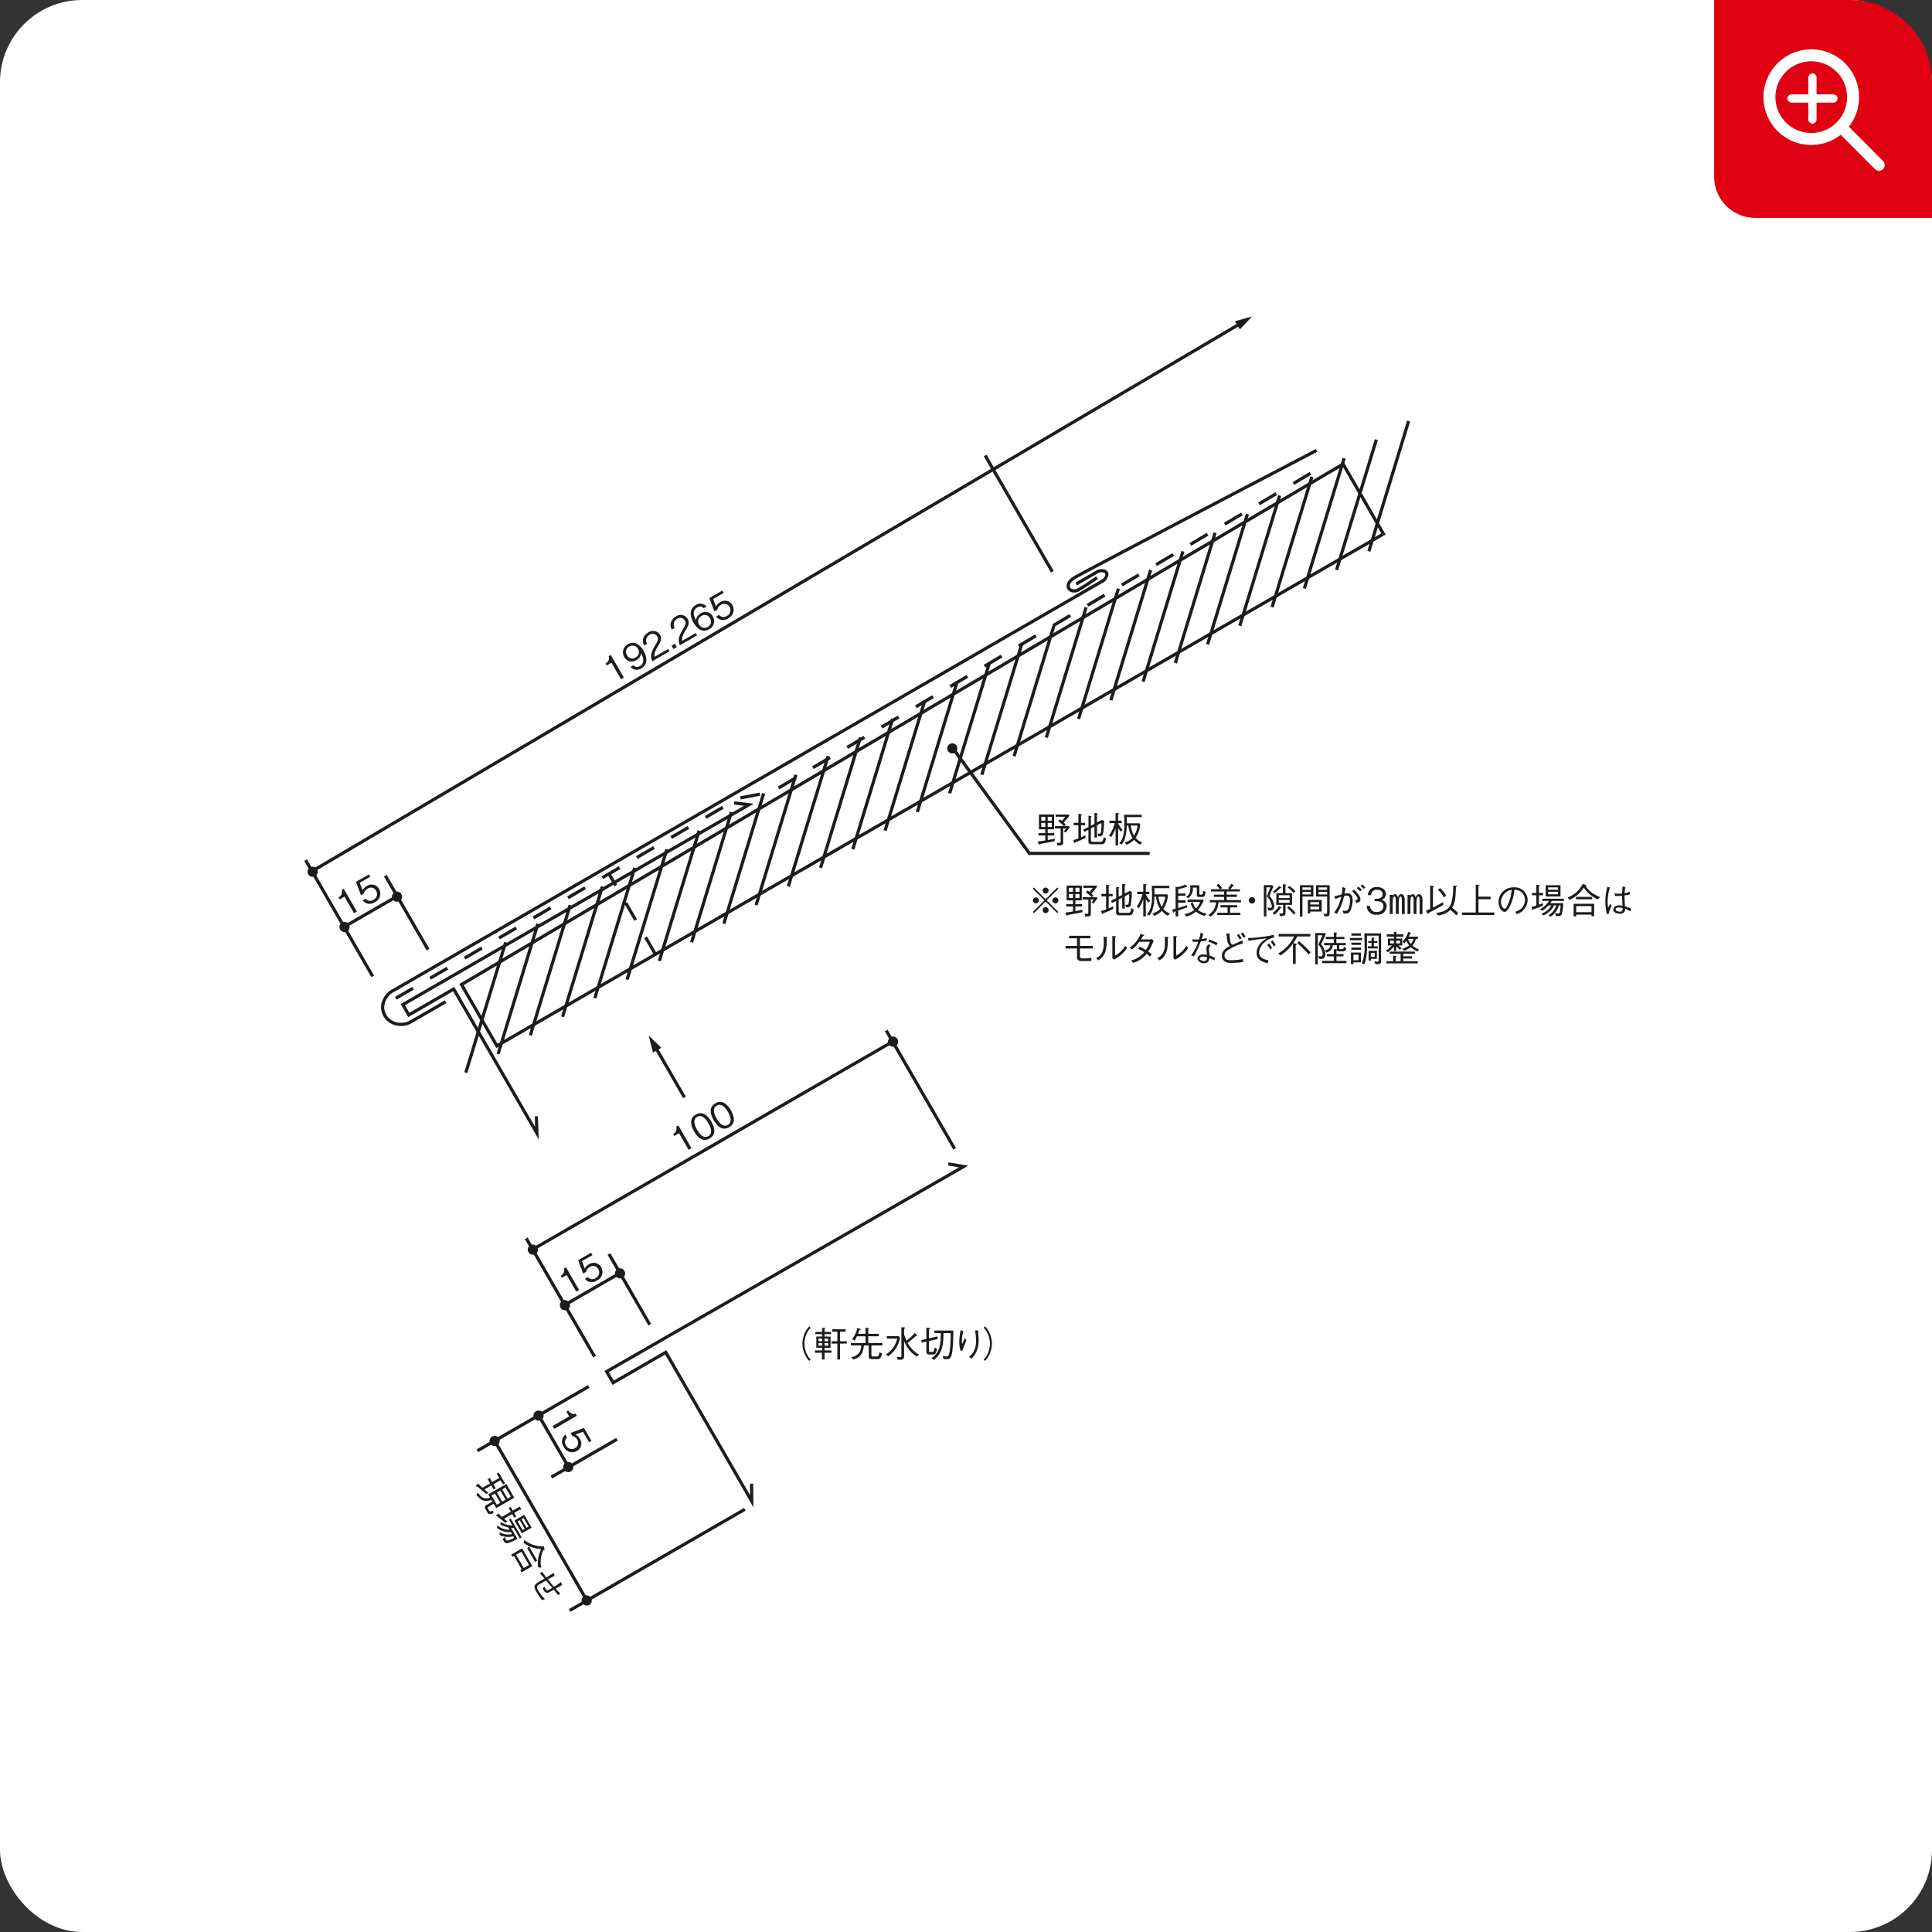 <svg xmlns="http://www.w3.org/2000/svg" width="470" height="470" viewBox="0 0 470 470">
  <rect x="0" y="0" width="470" height="470" fill="#333333" stroke="none"/>
  <g id="グループ_2459" data-name="グループ 2459" transform="translate(-200 -2201)">
    <g id="グループ_2445" data-name="グループ 2445">
      <rect id="長方形_10579" data-name="長方形 10579" width="470" height="470" rx="20" transform="translate(200 2201)" fill="#fff"/>
      <g id="グループ_2399" data-name="グループ 2399" transform="translate(670.404 2200.557) rotate(90)">
        <path id="パス_83966" data-name="パス 83966" d="M115.327,136.847l-31.688-9.681.225-.741,31.688,9.681Z" transform="translate(145.946 220.604)" fill="#1c1c1c"/>
        <path id="パス_83967" data-name="パス 83967" d="M113.679,133.991l-31.69-9.684.225-.741,31.69,9.684Z" transform="translate(143.066 215.616)" fill="#1c1c1c"/>
        <path id="パス_83968" data-name="パス 83968" d="M112.024,131.133,80.34,121.449l.225-.741,31.685,9.684Z" transform="translate(140.188 210.628)" fill="#1c1c1c"/>
        <path id="パス_83969" data-name="パス 83969" d="M110.376,128.273l-31.688-9.681.225-.741,31.688,9.681Z" transform="translate(137.306 205.642)" fill="#1c1c1c"/>
        <path id="パス_83970" data-name="パス 83970" d="M108.726,125.412l-31.688-9.679.225-.741,31.688,9.679Z" transform="translate(134.428 200.654)" fill="#1c1c1c"/>
        <path id="パス_83971" data-name="パス 83971" d="M107.076,122.554l-31.688-9.679.225-.741,31.688,9.679Z" transform="translate(131.548 195.668)" fill="#1c1c1c"/>
        <path id="パス_83972" data-name="パス 83972" d="M105.43,119.7l-31.693-9.681.225-.741,31.693,9.681Z" transform="translate(128.667 190.679)" fill="#1c1c1c"/>
        <path id="パス_83973" data-name="パス 83973" d="M103.773,116.836,72.089,107.16l.225-.741L104,116.095Z" transform="translate(125.79 185.695)" fill="#1c1c1c"/>
        <path id="パス_83974" data-name="パス 83974" d="M102.127,113.979,70.437,104.3l.225-.741,31.69,9.679Z" transform="translate(122.909 180.705)" fill="#1c1c1c"/>
        <path id="パス_83975" data-name="パス 83975" d="M100.476,111.117l-31.688-9.673.225-.741,31.688,9.673Z" transform="translate(120.032 175.721)" fill="#1c1c1c"/>
        <path id="パス_83976" data-name="パス 83976" d="M98.823,108.261,67.138,98.585l.225-.741,31.685,9.676Z" transform="translate(117.153 170.731)" fill="#1c1c1c"/>
        <path id="パス_83977" data-name="パス 83977" d="M97.177,105.4l-31.69-9.676.225-.741,31.69,9.676Z" transform="translate(114.271 165.745)" fill="#1c1c1c"/>
        <path id="パス_83978" data-name="パス 83978" d="M95.525,102.547,63.838,92.868l.225-.741,31.688,9.679Z" transform="translate(111.393 160.756)" fill="#1c1c1c"/>
        <path id="パス_83979" data-name="パス 83979" d="M93.875,99.688,62.187,90.01l.225-.741L94.1,98.947Z" transform="translate(108.513 155.768)" fill="#1c1c1c"/>
        <path id="パス_83980" data-name="パス 83980" d="M92.227,96.828l-31.69-9.676.225-.741,31.69,9.676Z" transform="translate(105.633 150.782)" fill="#1c1c1c"/>
        <path id="パス_83981" data-name="パス 83981" d="M90.574,93.971,58.886,84.293l.225-.741L90.8,93.23Z" transform="translate(102.753 145.793)" fill="#1c1c1c"/>
        <path id="パス_83982" data-name="パス 83982" d="M88.926,91.112l-31.69-9.676.225-.741,31.69,9.676Z" transform="translate(99.874 140.808)" fill="#1c1c1c"/>
        <path id="パス_83983" data-name="パス 83983" d="M87.274,88.256,55.587,78.577l.225-.741L87.5,87.514Z" transform="translate(96.995 135.819)" fill="#1c1c1c"/>
        <path id="パス_83984" data-name="パス 83984" d="M85.624,85.4,53.936,75.719l.225-.741,31.688,9.681Z" transform="translate(94.116 130.831)" fill="#1c1c1c"/>
        <path id="パス_83985" data-name="パス 83985" d="M83.973,82.542,52.286,72.86l.225-.741L84.2,81.8Z" transform="translate(91.236 125.843)" fill="#1c1c1c"/>
        <path id="パス_83986" data-name="パス 83986" d="M82.326,79.683,50.635,70l.225-.741,31.69,9.681Z" transform="translate(88.356 120.856)" fill="#1c1c1c"/>
        <path id="パス_83987" data-name="パス 83987" d="M80.67,76.825,48.985,67.143l.225-.741,31.685,9.681Z" transform="translate(85.476 115.868)" fill="#1c1c1c"/>
        <path id="パス_83988" data-name="パス 83988" d="M79.023,73.966,47.336,64.287l.225-.741,31.688,9.679Z" transform="translate(82.598 110.884)" fill="#1c1c1c"/>
        <path id="パス_83989" data-name="パス 83989" d="M77.376,71.107l-31.69-9.679.225-.741L77.6,70.366Z" transform="translate(79.718 105.896)" fill="#1c1c1c"/>
        <path id="パス_83990" data-name="パス 83990" d="M75.718,68.248,44.036,58.569l.225-.741,31.682,9.679Z" transform="translate(76.84 100.907)" fill="#1c1c1c"/>
        <path id="パス_83991" data-name="パス 83991" d="M74.072,65.39,42.384,55.712l.225-.741L74.3,64.649Z" transform="translate(73.958 95.921)" fill="#1c1c1c"/>
        <path id="パス_83992" data-name="パス 83992" d="M72.422,62.531,40.734,52.852l.225-.741L72.647,61.79Z" transform="translate(71.078 90.931)" fill="#1c1c1c"/>
        <path id="パス_83993" data-name="パス 83993" d="M70.769,59.674,39.085,50l.225-.741,31.685,9.679Z" transform="translate(68.2 85.947)" fill="#1c1c1c"/>
        <path id="パス_83994" data-name="パス 83994" d="M69.122,56.815,37.434,47.137l.225-.741,31.688,9.679Z" transform="translate(65.321 80.957)" fill="#1c1c1c"/>
        <path id="パス_83995" data-name="パス 83995" d="M168.112,273.916l-.2-.329L41.093,58.778,58.779,48.567l.192.338L183.7,264.923l-.34.192ZM42.161,59.058l126.229,213.8,14.246-8.221L58.493,49.627Z" transform="translate(71.705 84.747)" fill="#1c1c1c"/>
        <g id="グループ_2398" data-name="グループ 2398">
          <g id="グループ_2418" data-name="グループ 2418">
            <path id="パス_83996" data-name="パス 83996" d="M157.18,250.1h0a5.278,5.278,0,0,1-4.507-3.006c-2.138-3.7-38.116-66.016-66.156-114.588-17.9-31-32.569-56.406-33.14-57.394-.782-1.348-1.614-1.422-1.9-.941a2,2,0,0,0,.329,1.845l2.745,4.765-.67.387L51.14,76.4a2.676,2.676,0,0,1-.329-2.621,1.255,1.255,0,0,1,1.114-.645h0a2.677,2.677,0,0,1,2.122,1.587c.571.991,15.234,26.39,33.134,57.394,28.045,48.572,64.023,110.887,66.161,114.59a4.537,4.537,0,0,0,3.835,2.613,3.814,3.814,0,0,0,3.266-1.941,4.57,4.57,0,0,0-.217-4.653l-4.71-8.166.67-.387,4.71,8.169a5.321,5.321,0,0,1,.222,5.424,4.591,4.591,0,0,1-3.942,2.33" transform="translate(88.283 127.616)" fill="#1c1c1c"/>
            <path id="パス_83997" data-name="パス 83997" d="M73.266,115.622h-.044c-.538-.016-1.584-.307-2.517-2.108-1.921-3.338-30.466-57.981-30.754-58.533l.686-.36c.291.554,28.827,55.182,30.749,58.522.552,1.054,1.241,1.685,1.858,1.7h.025a.78.78,0,0,0,.689-.4,1.661,1.661,0,0,0-.173-1.663c-1.331-2.251-2.83-4.31-2.847-4.332l.629-.456c.016.019,1.534,2.108,2.89,4.389a2.424,2.424,0,0,1,.167,2.457,1.558,1.558,0,0,1-1.359.785" transform="translate(69.712 95.31)" fill="#1c1c1c"/>
            <path id="パス_83998" data-name="パス 83998" d="M120.486,190.5l-.192-.338-48.042-83.2-.3,2.451-.771-.091.576-4.762,49.014,84.882,1.842-1.065-6.3-10.922.338-.192,33.73-19.475-2.572.088-.027-.777,5.677-.189-1.345.774-34.74,20.057,6.305,10.919Z" transform="translate(124.207 182.438)" fill="#1c1c1c"/>
            <path id="パス_83999" data-name="パス 83999" d="M169.7,278.083l-2.446-4.189.67-.39,2.446,4.186Zm-4.891-8.378-2.446-4.186.67-.393,2.446,4.186Zm-4.891-8.378-2.446-4.186.67-.393,2.446,4.189Zm-4.894-8.372-2.443-4.192.67-.39,2.443,4.189Zm-4.891-8.378-2.446-4.192.672-.39,2.443,4.189Zm-4.891-8.378-2.446-4.186.67-.393,2.446,4.186Zm-4.892-8.378-2.446-4.186.67-.393,2.446,4.189Zm-4.894-8.375-2.443-4.189.67-.39,2.446,4.189Zm-4.891-8.375-2.443-4.192.67-.39,2.443,4.189Zm-4.889-8.378-2.448-4.186.67-.393,2.448,4.186Zm-4.784-8.556-.9-4.768.76-.143.9,4.765Zm-2.363-9.179-2.468-4.175.67-.4,2.47,4.172Zm-4.935-8.347-2.47-4.175.67-.4,2.47,4.175Zm-4.938-8.35-2.47-4.175.67-.4,2.47,4.172Zm-4.938-8.35-2.47-4.175.673-.4,2.468,4.172Zm-4.938-8.347-2.47-4.178.67-.4,2.47,4.175Zm-4.941-8.35-2.468-4.175.67-.4,2.468,4.172Zm-4.938-8.35-2.468-4.175.67-.4,2.47,4.172Zm-4.935-8.35-2.47-4.175.67-.4,2.47,4.172Zm-4.938-8.347-2.47-4.175.673-.4,2.468,4.175Zm-4.938-8.35-2.468-4.175.67-.4,2.468,4.172Zm-4.938-8.35L66.681,97.3l.67-.4,2.468,4.172Zm-4.941-8.347L61.74,88.946l.67-.4,2.468,4.175Zm-4.938-8.35L56.8,80.6l.67-.4,2.47,4.172Zm-4.935-8.35-2.47-4.175.67-.4L55,76.023ZM49.4,68.073,46.925,63.9l.673-.4,2.468,4.175Zm-4.938-8.35L41.99,55.548l.67-.4,2.468,4.172Z" transform="translate(73.27 96.239)" fill="#1c1c1c"/>
            <rect id="長方形_10607" data-name="長方形 10607" width="32.658" height="0.774" transform="matrix(0.866, -0.5, 0.5, 0.866, 209.486, 395.734)" fill="#1c1c1c"/>
            <rect id="長方形_10608" data-name="長方形 10608" width="32.657" height="0.774" transform="translate(111.053 230.414) rotate(-30.023)" fill="#1c1c1c"/>
            <rect id="長方形_10609" data-name="長方形 10609" width="0.774" height="14.868" transform="translate(218.308 374.281) rotate(-29.997)" fill="#1c1c1c"/>
            <rect id="長方形_10610" data-name="長方形 10610" width="0.78" height="264.182" transform="matrix(0.861, -0.508, 0.508, 0.861, 77.816, 167.16)" fill="#1c1c1c"/>
            <path id="パス_84000" data-name="パス 84000" d="M29.363,64.574l-1.15-4.161,3.151,2.948Z" transform="translate(49.23 105.416)" fill="#1c1c1c"/>
            <path id="パス_84001" data-name="パス 84001" d="M77.988,125.05l-.384-.67,2.657-1.534.384.67Zm6.857-3.955-.384-.673,4.2-2.424.387.67Zm8.4-4.85-.387-.67,4.2-2.427.384.67Z" transform="translate(135.414 197.437)" fill="#1c1c1c"/>
            <rect id="長方形_10611" data-name="長方形 10611" width="20.766" height="0.774" transform="matrix(0.866, -0.5, 0.5, 0.866, 213.265, 376.333)" fill="#1c1c1c"/>
            <path id="パス_84002" data-name="パス 84002" d="M82.481,140.556a1.234,1.234,0,1,1-.45,1.685,1.231,1.231,0,0,1,.45-1.685" transform="translate(142.849 244.969)" fill="#1c1c1c"/>
            <path id="パス_84003" data-name="パス 84003" d="M79.794,135.9a1.234,1.234,0,1,1-.45,1.683,1.234,1.234,0,0,1,.45-1.683" transform="translate(138.16 236.848)" fill="#1c1c1c"/>
            <path id="パス_84004" data-name="パス 84004" d="M77.59,143.381a1.233,1.233,0,1,1-.453,1.685,1.233,1.233,0,0,1,.453-1.685" transform="translate(134.311 249.898)" fill="#1c1c1c"/>
            <path id="パス_84005" data-name="パス 84005" d="M66.655,86.689a1.234,1.234,0,1,1-.453,1.685,1.231,1.231,0,0,1,.453-1.685" transform="translate(115.231 150.979)" fill="#1c1c1c"/>
            <path id="パス_84006" data-name="パス 84006" d="M84.862,140.436l-4.038,2.33.673,1.167-.491.283a1.4,1.4,0,0,0-1.762-.766l-.3-.524,5.52-3.184Z" transform="translate(137.747 243.842)" fill="#1c1c1c"/>
            <path id="パス_84007" data-name="パス 84007" d="M84.41,139.043a2.108,2.108,0,0,1-.42,2.912l-.414-.719a1.415,1.415,0,0,0,.275-1.872,1.554,1.554,0,0,0-2.2-.683,1.417,1.417,0,0,0-.522,2.083,1.7,1.7,0,0,0,1.183.9l.412.711-3.25,1.219-1.82-3.154.565-.327,1.48,2.556,1.845-.692A2.132,2.132,0,0,1,80.51,141a2.054,2.054,0,0,1,.719-3.03,2.262,2.262,0,0,1,3.181,1.071" transform="translate(135.503 240.212)" fill="#1c1c1c"/>
            <rect id="長方形_10612" data-name="長方形 10612" width="33.22" height="0.773" transform="matrix(0.866, -0.5, 0.5, 0.866, 301.512, 342.04)" fill="#1c1c1c"/>
            <rect id="長方形_10613" data-name="長方形 10613" width="33.225" height="0.773" transform="translate(250.947 254.466) rotate(-30.024)" fill="#1c1c1c"/>
            <rect id="長方形_10614" data-name="長方形 10614" width="19.883" height="0.773" transform="matrix(0.866, -0.5, 0.5, 0.866, 305.301, 321.93)" fill="#1c1c1c"/>
            <rect id="長方形_10615" data-name="長方形 10615" width="0.774" height="49.227" transform="translate(367.274 289.391) rotate(-30.001)" fill="#1c1c1c"/>
            <rect id="長方形_10616" data-name="長方形 10616" width="0.774" height="31.279" transform="translate(337.394 327.367) rotate(-29.996)" fill="#1c1c1c"/>
            <path id="パス_84008" data-name="パス 84008" d="M153.927,174.068l-.195-.338L104.4,87.806l-.461,2.676-.766-.135L104,85.555l50.208,87.451,2.059-1.186-7.4-12.813.338-.195,34.949-20.175-2.8.027-.005-.78,5.745-.052-37.167,21.457,7.395,12.813Z" transform="translate(180.031 149.288)" fill="#1c1c1c"/>
            <rect id="長方形_10617" data-name="長方形 10617" width="0.774" height="18.426" transform="matrix(0.866, -0.5, 0.5, 0.866, 350.238, 320.511)" fill="#1c1c1c"/>
            <rect id="長方形_10618" data-name="長方形 10618" width="15.037" height="0.773" transform="matrix(0.866, -0.5, 0.5, 0.866, 344.149, 339.265)" fill="#1c1c1c"/>
            <rect id="長方形_10619" data-name="長方形 10619" width="44.869" height="0.773" transform="matrix(0.866, -0.5, 0.5, 0.866, 350.544, 349.858)" fill="#1c1c1c"/>
            <rect id="長方形_10620" data-name="長方形 10620" width="0.774" height="101.202" transform="translate(253.498 253.439) rotate(-30.002)" fill="#1c1c1c"/>
            <rect id="長方形_10621" data-name="長方形 10621" width="0.774" height="15.967" transform="translate(309.72 319.612) rotate(-29.994)" fill="#1c1c1c"/>
            <path id="パス_84009" data-name="パス 84009" d="M125.791,123.358a1.233,1.233,0,1,1-.453,1.685,1.232,1.232,0,0,1,.453-1.685" transform="translate(218.417 214.961)" fill="#1c1c1c"/>
            <path id="パス_84010" data-name="パス 84010" d="M130.347,120.727a1.235,1.235,0,1,1-.453,1.685,1.234,1.234,0,0,1,.453-1.685" transform="translate(226.369 210.371)" fill="#1c1c1c"/>
            <path id="パス_84011" data-name="パス 84011" d="M128.036,127.251a1.235,1.235,0,1,1-.453,1.688,1.228,1.228,0,0,1,.453-1.688" transform="translate(222.339 221.755)" fill="#1c1c1c"/>
            <path id="パス_84012" data-name="パス 84012" d="M142.173,119.092a1.232,1.232,0,1,1-.45,1.683,1.233,1.233,0,0,1,.45-1.683" transform="translate(247.005 207.515)" fill="#1c1c1c"/>
            <path id="パス_84013" data-name="パス 84013" d="M111.08,123.863a1.235,1.235,0,1,1-.453,1.688,1.237,1.237,0,0,1,.453-1.688" transform="translate(192.747 215.848)" fill="#1c1c1c"/>
            <path id="パス_84014" data-name="パス 84014" d="M92.647,91.936a1.234,1.234,0,1,1-.453,1.685,1.229,1.229,0,0,1,.453-1.685" transform="translate(160.582 160.134)" fill="#1c1c1c"/>
            <path id="パス_84015" data-name="パス 84015" d="M116,121.022a1.234,1.234,0,1,1-.45,1.685,1.231,1.231,0,0,1,.45-1.685" transform="translate(201.34 210.885)" fill="#1c1c1c"/>
            <path id="パス_84016" data-name="パス 84016" d="M113.18,116.139a1.235,1.235,0,1,1-.45,1.685,1.229,1.229,0,0,1,.45-1.685" transform="translate(196.419 202.362)" fill="#1c1c1c"/>
            <path id="パス_84017" data-name="パス 84017" d="M96.107,114.8l-4.183,1.046,3.022-3.08Z" transform="translate(160.402 196.762)" fill="#1c1c1c"/>
            <rect id="長方形_10622" data-name="長方形 10622" width="14.004" height="0.774" transform="matrix(0.866, -0.5, 0.5, 0.866, 255.089, 310.562)" fill="#1c1c1c"/>
            <path id="パス_84018" data-name="パス 84018" d="M132.533,129.151l.991,1.716.969-.56.3.516-.972.56.966,1.669c.318-.365.522-.615.788-.958l.3.464c-.716.939-1.26,1.589-1.817,2.237a1.431,1.431,0,0,0,.022.189c.011.088-.022.1-.041.118-.085.047-.14.005-.217-.06l-.505-.406c.494-.489.719-.725,1.046-1.1l-1.068-1.853-1,.582-.3-.519,1-.579L132,129.453l-1.057.615-.283-.494,2.638-1.526.28.494Zm7.815,3.179-.815.475c-.587.338-.823-.011-.922-.187l-.876-1.51-.436.253c.741,1.878-.118,2.761-1.194,3.651l-.568-.346c1.814-1.241,1.5-2.229,1.222-2.995l-.777.45-2.534-4.4,3.346-1.93,2.536,4.389-1.057.612.763,1.323c.085.145.2.2.409.08l.478-.28c.165-.091.3-.17.011-1.024l.656,0c.332,1.106.085,1.252-.242,1.438m-2.325-3.135-2.245,1.3.486.84,2.243-1.3Zm-.747-1.293-2.245,1.3.475.823,2.251-1.293Zm-.736-1.276-2.245,1.3.461.8,2.251-1.3Z" transform="translate(228.001 219.503)" fill="#1c1c1c"/>
            <path id="パス_84019" data-name="パス 84019" d="M135.5,129l1.139,1.965c.384-.464.5-.6.653-.821l.318.549c-.5.656-1.018,1.315-1.567,1.932.027.118.044.217-.033.264s-.154-.047-.233-.129l-.436-.442a4.189,4.189,0,0,0,.856-.837l-1.249-2.163-.909.524-.28-.491.909-.524-.991-1.718.568-.253c.038-.019.184-.082.231,0,.033.052.011.107-.066.253l.807,1.4L136.1,128l.283.491Zm3.382-.39c-.005.225-.033.582-.044.667l2.723-1.57a10.717,10.717,0,0,1,1.051,2.5c.033.494-.316.694-.626.873l-.4.233-.516-.541a2.894,2.894,0,0,0,.653-.247c.132-.074.324-.187.2-.6a9.678,9.678,0,0,0-.637-1.419l-.373.211a4.915,4.915,0,0,1-.294,3.316l-.708.049a4.2,4.2,0,0,0,.467-3.052l-.494.283a4.026,4.026,0,0,1-.124,1.617,5.494,5.494,0,0,1-.862,1.757l-.653-.118a4.138,4.138,0,0,0,1.087-2.937l-.565.327a11.858,11.858,0,0,1-.664,1.9l-.689-.055a5.881,5.881,0,0,0,.881-2.857l-1.416.815-.258-.445,4.57-2.638.258.447Zm-1.812-.176-1.375-2.383,3.115-1.8,1.378,2.38Zm2.026-2.5-2.086,1.205.3.53,2.086-1.2ZM138.56,125l-2.083,1.205.285.5,2.086-1.208Z" transform="translate(233.262 216.816)" fill="#1c1c1c"/>
            <path id="パス_84020" data-name="パス 84020" d="M143.957,129.015l-.2-.349-3.217,1.856.214.371-.549.318-1.534-2.654,4.318-2.49,1.521,2.63Zm-1.235-2.141-3.214,1.856.736,1.282,3.214-1.861Zm.541-2.2a8.112,8.112,0,0,1-4.425-.749,7.824,7.824,0,0,1-1.507,4.3l-.686-.242a7.042,7.042,0,0,0,1.54-4.741l.747-.124c.124-.022.2.019.22.055.044.071-.047.145-.1.2a6.544,6.544,0,0,0,1.938.6,7.4,7.4,0,0,0,2.41-.066Zm-4.642,2.649-.3-.516,3.352-1.935.3.516Z" transform="translate(238.436 214.833)" fill="#1c1c1c"/>
            <path id="パス_84021" data-name="パス 84021" d="M142.7,121.546c.217.409.384.719.887,1.587.189-.181,1.021-.953,1.191-1.109l.368.5c-.113.1-.167.145-.307.261s-.225.181-.991.807c.093.176.59,1.12.6,1.139.414.837-.2,1.172-.917,1.567l-.442-.434c.2-.085.5-.236.576-.28.475-.272.291-.593.162-.834-.071-.118-.4-.664-.461-.78-.28.244-1.534,1.293-1.781,1.507l.974,1.691c.371.623.7.648,1.3.3a9.544,9.544,0,0,0,2.251-1.738l.253.716a15.757,15.757,0,0,1-1.834,1.271c-.994.571-1.614.895-2.267.038-.146-.176-1-1.647-1.15-1.9-.607.524-.673.593-.947.821-.167.148-.181.156-.332.283l-.376-.519c.272-.206,1.178-.87,1.394-1.035a15.216,15.216,0,0,0-1.123-1.724l.711-.3c.335.686.7,1.331.878,1.647.541-.428,1.153-.922,1.8-1.482a10.287,10.287,0,0,0-1.183-1.68Z" transform="translate(243.348 212.091)" fill="#1c1c1c"/>
            <path id="パス_84022" data-name="パス 84022" d="M118.389,120.749l-4.035,2.328.673,1.164-.491.285a1.4,1.4,0,0,0-1.765-.766l-.3-.522,5.52-3.187Z" transform="translate(196.255 209.484)" fill="#1c1c1c"/>
            <path id="パス_84023" data-name="パス 84023" d="M117.939,119.355a2.1,2.1,0,0,1-.417,2.91l-.414-.716a1.421,1.421,0,0,0,.274-1.875,1.557,1.557,0,0,0-2.2-.684,1.421,1.421,0,0,0-.522,2.083,1.709,1.709,0,0,0,1.183.9l.412.714L113,123.9l-1.82-3.151.568-.327,1.477,2.556,1.847-.694a2.146,2.146,0,0,1-1.038-.974,2.05,2.05,0,0,1,.725-3.028,2.252,2.252,0,0,1,3.176,1.071" transform="translate(194.01 205.854)" fill="#1c1c1c"/>
            <path id="パス_84024" data-name="パス 84024" d="M128.944,126.166l-2.333-4.041-1.161.673-.285-.491a1.4,1.4,0,0,0,.769-1.762l.519-.3,3.19,5.523Z" transform="translate(218.404 209.812)" fill="#1c1c1c"/>
            <path id="パス_84025" data-name="パス 84025" d="M131.267,125.71a2.111,2.111,0,0,1-2.915-.42l.719-.414a1.415,1.415,0,0,0,1.872.275,1.558,1.558,0,0,0,.686-2.2,1.419,1.419,0,0,0-2.086-.519,1.7,1.7,0,0,0-.9,1.183l-.714.412-1.219-3.25,3.154-1.82.327.565L127.641,121l.689,1.847a2.133,2.133,0,0,1,.977-1.038,2.054,2.054,0,0,1,3.028.719,2.263,2.263,0,0,1-1.068,3.184" transform="translate(221.107 207.57)" fill="#1c1c1c"/>
            <path id="パス_84026" data-name="パス 84026" d="M105.831,110.788l-4.041,2.328.672,1.167-.491.283a1.394,1.394,0,0,0-1.765-.763l-.3-.524,5.52-3.187Z" transform="translate(174.332 192.102)" fill="#1c1c1c"/>
            <path id="パス_84027" data-name="パス 84027" d="M104.978,109.2c.98,1.694-.307,2.973-1.7,3.777s-3.146,1.279-4.12-.414.329-2.973,1.7-3.769,3.137-1.287,4.115.406m-5.257,3.036c.629,1.079,1.9.741,3.143.022,1.29-.747,2.158-1.669,1.545-2.728s-1.853-.766-3.137-.025-2.166,1.663-1.551,2.731" transform="translate(172.431 188.568)" fill="#1c1c1c"/>
            <path id="パス_84028" data-name="パス 84028" d="M103.979,107.471c.98,1.691-.31,2.967-1.7,3.772s-3.146,1.282-4.123-.412.329-2.975,1.7-3.769,3.14-1.287,4.117.409M98.725,110.5c.623,1.082,1.9.738,3.14.022,1.29-.744,2.155-1.672,1.548-2.726s-1.856-.771-3.14-.03-2.166,1.666-1.548,2.734" transform="translate(170.683 185.541)" fill="#1c1c1c"/>
            <path id="パス_84029" data-name="パス 84029" d="M64.13,116.775,60.092,119.1l.67,1.167-.489.283a1.4,1.4,0,0,0-1.765-.766l-.3-.522,5.52-3.187Z" transform="translate(101.566 202.549)" fill="#1c1c1c"/>
            <path id="パス_84030" data-name="パス 84030" d="M63.349,115.309a2,2,0,0,1-.34,2.635l-.409-.711a1.177,1.177,0,0,0,.167-1.578c-.843-1.46-2.545-.576-3.116-.28a2.076,2.076,0,0,1,1.677,1.131,2.036,2.036,0,0,1-.716,2.945,2.209,2.209,0,0,1-3.137-.873,2.243,2.243,0,0,1-.124-2.163,4.337,4.337,0,0,1,1.7-1.639c1.729-1,3.423-.983,4.3.533m-5.314,2.929a1.437,1.437,0,0,0,2.1.541,1.383,1.383,0,0,0,.587-2.023,1.442,1.442,0,0,0-2.05-.664,1.509,1.509,0,0,0-.637,2.147" transform="translate(99.69 199.075)" fill="#1c1c1c"/>
            <path id="パス_84031" data-name="パス 84031" d="M63.446,116.223c-1.378.642-2.4.154-3.986-.777-.944-.554-1.361-.807-2.056-.406a1.243,1.243,0,0,0-.376,1.85,1.5,1.5,0,0,0,2.185.574l.414.716a2.347,2.347,0,0,1-1.614.28,2.518,2.518,0,0,1-1.545-1.227,1.971,1.971,0,0,1,.5-2.852c.98-.563,1.721-.236,2.841.469,1.545.961,2.133.878,2.567.829l-1.91-3.316.565-.327Z" transform="translate(97.856 195.498)" fill="#1c1c1c"/>
            <rect id="長方形_10623" data-name="長方形 10623" width="0.934" height="0.936" transform="matrix(0.866, -0.499, 0.499, 0.866, 157.057, 306.23)" fill="#1c1c1c"/>
            <path id="パス_84032" data-name="パス 84032" d="M62.037,113.77c-1.383.645-2.4.151-3.988-.771-.944-.557-1.361-.807-2.059-.406a1.247,1.247,0,0,0-.373,1.85,1.5,1.5,0,0,0,2.188.571l.414.716a2.32,2.32,0,0,1-1.614.28,2.517,2.517,0,0,1-1.551-1.23,1.963,1.963,0,0,1,.505-2.847c.974-.568,1.718-.236,2.841.464,1.545.966,2.13.881,2.567.832l-1.916-3.313.571-.327Z" transform="translate(95.388 191.226)" fill="#1c1c1c"/>
            <path id="パス_84033" data-name="パス 84033" d="M59.875,109.282c1.09,1.891-.574,3.234-1.532,3.788-1.968,1.134-3.546.859-4.345-.522a2,2,0,0,1,.357-2.632l.409.714a1.15,1.15,0,0,0-.173,1.578c.84,1.46,2.536.571,3.107.275a2.094,2.094,0,0,1-1.672-1.136,2.033,2.033,0,0,1,.725-2.934,2.2,2.2,0,0,1,3.124.87m-3.4.6a1.419,1.419,0,0,0,.165,1.249,1.446,1.446,0,0,0,2.039.645,1.5,1.5,0,0,0,.634-2.141,1.43,1.43,0,0,0-2.1-.546,1.762,1.762,0,0,0-.741.793" transform="translate(93.639 188.596)" fill="#1c1c1c"/>
            <path id="パス_84034" data-name="パス 84034" d="M59.257,107.723a2.111,2.111,0,0,1-.417,2.915l-.414-.716a1.418,1.418,0,0,0,.272-1.875,1.554,1.554,0,0,0-2.2-.689,1.421,1.421,0,0,0-.519,2.086,1.684,1.684,0,0,0,1.183.9l.409.711-3.247,1.219L52.5,109.12l.568-.327,1.477,2.556,1.847-.692a2.132,2.132,0,0,1-1.035-.974,2.047,2.047,0,0,1,.719-3.028,2.264,2.264,0,0,1,3.181,1.068" transform="translate(91.608 185.563)" fill="#1c1c1c"/>
            <path id="パス_84035" data-name="パス 84035" d="M66.952,117.465l-.456-.629,25.127-18.3V69.484H92.4V98.937l-.159.115Z" transform="translate(116.033 121.245)" fill="#1c1c1c"/>
            <path id="パス_84036" data-name="パス 84036" d="M78.831,80.262c.335,1.606.483,2.435.678,3.588.049.025.187.071.187.137,0,.088-.1.132-.156.159l-.62.253c-.088-.749-.165-1.249-.269-1.861h-1.2V84.19h-.571V82.538h-.933v1.537h-3.6V80.391h3.6v1.554h.933V80.364h.571v1.581h1.1a16.1,16.1,0,0,0-.338-1.71ZM72.9,83.509h.969v-.972H72.9Zm1.491,0h1v-.972h-1ZM72.9,81.945h.969v-.988H72.9Zm1.491,0h1v-.988h-1ZM76.728,77.6l-.31.428c-.412-.343-.527-.428-.683-.541v.708h3.308c.769,0,.829.181.84,1.334l-.692.228a4.111,4.111,0,0,0,.052-.524c0-.428-.189-.428-.434-.428H75.734v1.389h-.571V78.006a8.393,8.393,0,0,0-1.175,1.389l-.458-.384c.151-.217.187-.269.368-.513a4.544,4.544,0,0,0-1-.763V80.01h-.549V76.845l.277-.181A13.289,13.289,0,0,1,74.3,78.077a3.966,3.966,0,0,1,.483-.508l.382.351v-1.1l.247-.269A10.833,10.833,0,0,1,76.728,77.6" transform="translate(126.241 133.577)" fill="#1c1c1c"/>
            <path id="パス_84037" data-name="パス 84037" d="M79.351,80.787c.137.066.211.113.211.181s-.038.08-.167.124l-.6.209a9.73,9.73,0,0,0-.382-1.23H75.209v1.136h-.59V80.07H72.406l.1-.645c.014-.071.036-.192.1-.192s.1.077.154.2h1.858v-.961h.59v.961h2.945c-.165-.368-.321-.664-.53-1.051l.662-.041a23.677,23.677,0,0,1,1.065,2.446m.483-6.209V76.7c0,.656-.08.936-.78.936H76.326l.5.977-.524.3-.664-1.293H72.89l.088-.557c.005-.036.027-.192.113-.192.055,0,.08.041.14.156H75.3l-.428-.865H72.206l.077-.637c.011-.08.022-.187.1-.187s.1.047.173.211h1.974l-.64-1.205.253-.505a15.31,15.31,0,0,1,3.225.261c.533.176.533.576.522,1.109l-.609.2c0-.576,0-.708-.387-.812a9.965,9.965,0,0,0-2.248-.121l.563,1.073H78.19v.612H75.527l.458.865h2.748c.445,0,.505-.14.505-.568V74.9c0-.675-.115-.8-1.18-.988l.4-.565c1.112.217,1.375.436,1.375,1.23" transform="translate(125.995 127.988)" fill="#1c1c1c"/>
            <path id="パス_84038" data-name="パス 84038" d="M76.719,75.351a4.191,4.191,0,0,1-.887.64h4.244v.62H75.917a8.442,8.442,0,0,1,2.141,1.065l-.343.549a8.979,8.979,0,0,0-3.047-1.414v1.276h-.6V76.611H72.217l.038-.656c0-.041.019-.195.118-.195.077,0,.129.11.178.231h1.521v-.865h.6v.865a6.419,6.419,0,0,0,1.639-1.065Zm3.2-4.724a5.728,5.728,0,0,1-1.2,1.474,5.549,5.549,0,0,1,1.221,1.817l-.587.48a4.753,4.753,0,0,0-.522-1.221,2.941,2.941,0,0,0-.568-.689A7.035,7.035,0,0,1,75.28,73.5V73.9a11.2,11.2,0,0,1,3.063.425,3.533,3.533,0,0,1,1.529.821l-.316.565c-1.189-1.167-3.236-1.235-4.757-1.235-.576,0-.733.005-2.174.069v-4.29h.582V73.91c.793-.027,1.073-.036,1.5-.027V70.835l.269-.242a7.174,7.174,0,0,1,3.256,1.142,3.7,3.7,0,0,0,1.12-1.587ZM75.28,72.932a7.647,7.647,0,0,0,2.459-.8,5.93,5.93,0,0,0-2.459-.865Z" transform="translate(126.014 122.406)" fill="#1c1c1c"/>
            <path id="パス_84039" data-name="パス 84039" d="M118.03,99.523a4.457,4.457,0,0,0,1.057.788,5.8,5.8,0,0,0,5.644,0,4.386,4.386,0,0,0,1.054-.788l.316.357a4.681,4.681,0,0,1-1.1.821,6.212,6.212,0,0,1-6.182,0,4.624,4.624,0,0,1-1.1-.821Z" transform="translate(205.409 173.662)" fill="#1c1c1c"/>
            <path id="パス_84040" data-name="パス 84040" d="M123.914,101.737h1.641v.637h-1.641v1.7h-.576V102.33h-.629v1.405h-2.734V102.33h-.593v1.633h-.541V102.33h-1.007l.055-.653c0-.044.011-.151.077-.151s.1.063.165.211h.711v-1.589h.541v1.589h.593v-1.458h2.734v1.458h.629v-1.661h.576Zm-3.442,1.477h.631v-.884h-.631Zm1.087,0h.642v-.884h-.642Zm-1.087-1.477h.631v-.889h-.631Zm1.087,0h.642v-.889h-.642Zm.121-3.758h3.876v.642H121.68v1.43h-.568v-1.43H118.8v1.232h-.6V96.618h.6v1.362h2.311V96.324h.568Z" transform="translate(205.614 168.08)" fill="#1c1c1c"/>
            <path id="パス_84041" data-name="パス 84041" d="M120.615,100.543a6.648,6.648,0,0,0-2.734-1.276l.209-.631c.019-.044.055-.165.143-.165s.113.088.156.277c.417.143.656.231.909.332V97.266h-1.463l.074-.648c.005-.049.025-.189.124-.189.047,0,.1.044.173.176H119.3V94.035h.609V96.6h1.641V93.173h.587v2.66h2.292c.283,0,.4-.049.4-.442v-.8c0-.491-.274-.571-1.024-.716l.272-.64c1.145.283,1.386.527,1.386,1.164v1.221c0,.552-.093.865-.722.865h-2.6v1.194c1.839.126,2.923.782,3.437,2.588l-.618.453a2.579,2.579,0,0,0-2.819-2.377v2.465h-.587V97.266h-1.641v2.089a7.728,7.728,0,0,1,1.049.593Z" transform="translate(205.614 162.581)" fill="#1c1c1c"/>
            <path id="パス_84042" data-name="パス 84042" d="M124.425,98.048a6.11,6.11,0,0,0-3.87-2.778v2.506h-.609V94.954l.365-.4a7.355,7.355,0,0,1,2.6,1.021,7.448,7.448,0,0,1,1.949,1.875Zm-6.569-4.57c.011-.113.044-.143.1-.143.088,0,.121.066.209.255h1.26a4.478,4.478,0,0,0,.914-.288c.36-.137.543-.22.727-.3a12.069,12.069,0,0,0-1.869-2l.489-.565c.019-.025.06-.071.1-.071.088,0,.1.132.113.332a24.821,24.821,0,0,1,1.7,2.034,7.351,7.351,0,0,0,2.863-2.819l.453.637A7.624,7.624,0,0,1,121.1,93.59h3.791c.716,0,.8.447.8.988v.576l-.725.228a5.157,5.157,0,0,0,.088-.749c0-.291-.115-.39-.324-.39h-6.95Z" transform="translate(205.533 156.881)" fill="#1c1c1c"/>
            <path id="パス_84043" data-name="パス 84043" d="M124.371,92.615c0,.478-.063.821-.716.821h-2.438l.264,1.161-.631.058-.261-1.219h-2.77l.1-.711c.011-.058.027-.189.124-.189s.165.11.22.261h2.182l-.472-2.067.629-.044.48,2.111h2.358c.236,0,.3-.044.3-.324v-.513c0-.307-.217-.384-1.065-.508l.34-.609c1.084.269,1.364.417,1.364,1.018Zm-5.825-5.731a40.354,40.354,0,0,1,5.2.255c1.757.277,1.757.785,1.757,1.386a7.452,7.452,0,0,1-.044.769l-.777.129a2.64,2.64,0,0,0,.167-.826c0-.491-.176-.656-1.348-.837a31.764,31.764,0,0,0-4.348-.222v1.729c2.882.022,4.988.3,6.533,2.328l-.453.612c-1.224-1.976-3.162-2.256-6.08-2.273v1.545h-.609Z" transform="translate(205.587 151.608)" fill="#1c1c1c"/>
            <path id="パス_84044" data-name="パス 84044" d="M118.3,88.35a9.815,9.815,0,0,0,2.707.371.866.866,0,0,0,.384-.074c-.409-.225-.854-.425-1.337-.634l.384-.387c.533.187.741.275,2.594.994l.044.387a6.233,6.233,0,0,1-2.149.346,13.494,13.494,0,0,1-2.882-.346Zm-.2-3.6a2.85,2.85,0,0,0,.6-.011c1.23-.088,1.414-.1,1.823-.1a6.513,6.513,0,0,1,3.275.793,4.55,4.55,0,0,1,1.164.961l-.412.612a3.912,3.912,0,0,0-1.518-1.257,5.427,5.427,0,0,0-2.394-.472,12.247,12.247,0,0,0-2.5.253Z" transform="translate(205.975 147.69)" fill="#1c1c1c"/>
            <path id="パス_84045" data-name="パス 84045" d="M125.784,85.463a4.308,4.308,0,0,0-1.054-.785,5.775,5.775,0,0,0-5.641,0,4.34,4.34,0,0,0-1.06.785l-.313-.357a4.542,4.542,0,0,1,1.1-.818,6.23,6.23,0,0,1,6.182,0,4.6,4.6,0,0,1,1.1.818Z" transform="translate(205.409 145.645)" fill="#1c1c1c"/>
            <path id="パス_84046" data-name="パス 84046" d="M85.042,83.508l-.28.28-2.83-2.838L79.1,83.788l-.283-.28,2.841-2.833-2.841-2.827.283-.277,2.827,2.836,2.83-2.836.28.277L82.2,80.676Zm-3.11-1.18a.73.73,0,1,1-.722.725.73.73,0,0,1,.722-.725m-2.374-2.377a.726.726,0,1,1-.736.725.727.727,0,0,1,.736-.725m4.749,0a.726.726,0,1,1-.722.725.72.72,0,0,1,.722-.725m-2.374-2.38a.729.729,0,1,1-.722.73.727.727,0,0,1,.722-.73" transform="translate(137.54 135.357)" fill="#1c1c1c"/>
            <path id="パス_84047" data-name="パス 84047" d="M85.129,77.808c.332,1.606.483,2.438.675,3.588.052.027.192.071.192.143,0,.088-.1.129-.159.154l-.62.255c-.088-.752-.167-1.249-.269-1.861H83.74v1.652h-.565V80.086h-.936v1.54H78.645V77.937h3.593v1.556h.936V77.915h.565v1.578h1.109c-.121-.769-.2-1.156-.338-1.713Zm-5.937,3.247h.969v-.969h-.969Zm1.493,0h1v-.969h-1Zm-1.493-1.562h.969v-.988h-.969Zm1.493,0h1v-.988h-1Zm2.341-4.351-.316.431c-.412-.34-.524-.431-.681-.541v.705h3.31c.766,0,.829.181.843,1.334l-.694.228a4.121,4.121,0,0,0,.052-.522c0-.428-.192-.428-.436-.428H82.03v1.386h-.568V75.555a8.174,8.174,0,0,0-1.178,1.389l-.456-.384c.148-.214.184-.272.368-.516a4.444,4.444,0,0,0-1-.758v2.267h-.546V74.393l.277-.181A13.275,13.275,0,0,1,80.6,75.623a3.782,3.782,0,0,1,.483-.5l.382.346v-1.1l.247-.272a11.532,11.532,0,0,1,1.318,1.046" transform="translate(137.231 129.295)" fill="#1c1c1c"/>
            <path id="パス_84048" data-name="パス 84048" d="M85.649,78.333c.137.071.209.115.209.187s-.038.08-.167.124l-.6.206a9.93,9.93,0,0,0-.382-1.232H81.507v1.136h-.593V77.616H78.7l.1-.645c.011-.069.033-.192.1-.192s.1.08.151.2h1.858v-.963h.593v.963h2.945c-.167-.371-.327-.667-.533-1.051l.662-.041a24.739,24.739,0,0,1,1.068,2.443m.478-6.209v2.125c0,.653-.077.936-.777.936H82.624l.5.974-.522.3-.664-1.3H79.185l.085-.554c.011-.038.027-.195.118-.195.049,0,.08.041.137.156h2.07l-.428-.862H78.5l.077-.64c.008-.077.022-.184.1-.184s.093.044.173.209h1.976l-.642-1.2.255-.508a15.349,15.349,0,0,1,3.225.264c.53.173.53.576.522,1.109l-.612.2c0-.582,0-.711-.384-.815a9.908,9.908,0,0,0-2.254-.124l.568,1.073h2.978v.615H81.82l.464.862h2.745c.445,0,.5-.14.5-.565V72.448c0-.673-.113-.793-1.175-.985l.4-.568c1.106.22,1.37.436,1.37,1.23" transform="translate(136.985 123.706)" fill="#1c1c1c"/>
            <path id="パス_84049" data-name="パス 84049" d="M83.02,72.9a4.3,4.3,0,0,1-.889.64h4.241v.62H82.216a8.4,8.4,0,0,1,2.138,1.065l-.34.546a9.047,9.047,0,0,0-3.047-1.411v1.276h-.593V74.158H78.513l.044-.653c0-.044.016-.192.115-.192.08,0,.129.1.181.225h1.521v-.865h.593v.865a6.433,6.433,0,0,0,1.641-1.065Zm3.206-4.724a5.868,5.868,0,0,1-1.205,1.48,5.393,5.393,0,0,1,1.224,1.814l-.59.478a4.717,4.717,0,0,0-.519-1.219,2.733,2.733,0,0,0-.571-.689,5.761,5.761,0,0,1-2.061.854,5.93,5.93,0,0,1-.925.156v.4a11.45,11.45,0,0,1,3.066.425,3.5,3.5,0,0,1,1.526.823l-.313.565C84.67,72.1,82.622,72.026,81.1,72.026c-.576,0-.738.008-2.177.074v-4.29h.585v3.648c.793-.027,1.073-.033,1.5-.027V68.388l.272-.247a7.216,7.216,0,0,1,3.255,1.145,3.739,3.739,0,0,0,1.117-1.592ZM81.579,70.48a7.4,7.4,0,0,0,2.462-.807,6.172,6.172,0,0,0-2.462-.859Z" transform="translate(137.001 118.122)" fill="#1c1c1c"/>
            <path id="パス_84050" data-name="パス 84050" d="M79.191,69.458a15.014,15.014,0,0,1,.505,1.864h1.051V69.548h.541v1.773H82.4V69.548h.568v1.773h1.293c-.192-.7-.382-1.331-.681-2.141h.549c.264.708.513,1.411.744,2.141h1.444v.634H85.068a3.327,3.327,0,0,1,.1.324c.2.115.225.132.225.192s-.058.088-.173.124l-.585.176c-.069-.3-.08-.354-.2-.815H79.078l.071-.48a4.034,4.034,0,0,0-.214-.969,5.138,5.138,0,0,0-.384-.9l.45-.382a.361.361,0,0,1,.137-.08c.074,0,.069.129.052.313m7.013-4.6A5.657,5.657,0,0,1,85.153,67a5.952,5.952,0,0,1,1.18,2.363l-.568.428a6.361,6.361,0,0,0-1-2.383,3.912,3.912,0,0,1-1.669.881l-.22-.56a2.938,2.938,0,0,0,1.5-.76,5.672,5.672,0,0,0-1.592-1.021v3.074h-.565V65.3l.233-.189a8.172,8.172,0,0,1,2.289,1.447,4.806,4.806,0,0,0,.865-2.111Zm-4.62.522v.78c0,.524-.1.631-.568.631h-1.71v.974A2.747,2.747,0,0,1,81.9,68.925l-.384.458c-.6-.955-1.235-1.051-2.781-1V66.177H80.6c.288,0,.321,0,.371-.055.041-.033.041-.124.041-.244v-.242a.268.268,0,0,0-.2-.272,4.593,4.593,0,0,0-.733-.126l.269-.585c.807.124,1.235.264,1.235.725" transform="translate(137.067 112.458)" fill="#1c1c1c"/>
            <path id="パス_84051" data-name="パス 84051" d="M83.013,66.89a4.2,4.2,0,0,1,2.481.862A4.49,4.49,0,0,1,86.515,68.8l-.453.544A3.764,3.764,0,0,0,84.75,68a3.528,3.528,0,0,0-1.738-.513v1.493h-.549V65.5H81.7V67.98h-.552V65.5h-.771V68.7h-.546V66.539a6.072,6.072,0,0,0-.952.81l-.384-.458a5.681,5.681,0,0,1,1.04-.9l.3.409V64.178l-.3.343a5.216,5.216,0,0,0-1.051-.769l.3-.5c.041-.08.077-.124.121-.124.077,0,.088.06.1.22a6.635,6.635,0,0,1,.821.626V61.656h.546v3.206h.771V62.383H81.7v2.479h.769V61.384h.549Zm3.091.269h-.552v-2.5H84.234v1.732H83.7V62.312h.538v1.732h1.318v-2.5H86.1Z" transform="translate(136.94 107.112)" fill="#1c1c1c"/>
            <path id="パス_84052" data-name="パス 84052" d="M80.454,60.129a.782.782,0,1,1,0,1.565.78.78,0,0,1-.785-.78.788.788,0,0,1,.785-.785" transform="translate(139.018 104.922)" fill="#1c1c1c"/>
            <path id="パス_84053" data-name="パス 84053" d="M84.934,62.8a2.465,2.465,0,0,1-.027.376l-.725.2a3.376,3.376,0,0,0,.1-.653c0-.272-.077-.393-.425-.393A4.093,4.093,0,0,0,81.5,63.555l-2.21-.867v.963h7.09v.62H78.753v-2l.313-.338c.733.338,1.754.744,2.339.977a3.809,3.809,0,0,1,2.47-1.158c.563,0,1.06.192,1.06,1.046m-.568-2.58a8.312,8.312,0,0,1,1.584,1.455l-.414.472a6.015,6.015,0,0,0-1.683-1.559l.285-.5a.146.146,0,0,1,.107-.077c.08,0,.093.069.121.211m-4.916.022a9.723,9.723,0,0,1,1.257,1.408l-.376.4a7.076,7.076,0,0,0-1.359-1.474l.269-.453c.016-.027.074-.113.121-.113s.071.085.088.233m4.1-1.252h1.875c.733,0,.892.379.865,1.312l-.673.244a3.721,3.721,0,0,0,.052-.568c0-.31-.08-.384-.313-.384H83.548v1.636H80.7V59.641H78.522l.091-.689c.008-.071.036-.121.074-.121.066,0,.159.129.206.184H80.7v-1.6h2.849ZM81.2,60.634h.692V58H81.2Zm1.153,0h.7V58h-.7ZM85.92,57a11.69,11.69,0,0,0-1.666,1.62l-.368-.382A8.631,8.631,0,0,1,85.53,56.55Zm-5.27.025a7.071,7.071,0,0,0-1.32,1.46l-.371-.376a5.981,5.981,0,0,1,1.293-1.521Z" transform="translate(137.016 98.676)" fill="#1c1c1c"/>
            <path id="パス_84054" data-name="パス 84054" d="M78.616,57.487h2.748V60.15h4.883v.615H78.616Zm.522,2.663h.6V58.1h-.6Zm1.716-2.05h-.631v2.05h.631Zm4.609.14v.593H82.184V55.459h2.825V58.24Zm-2.753,0H83.3V56.077h-.593Zm1.117,0h.656V56.077h-.656Zm1.738-3.19c.014-.148.027-.285.027-.458,0-.324-.058-.447-.28-.447H81.364v2.687H78.616v-3.3h6.607c.823,0,.961.071,1,1.205Zm-6.426,1.191h.6V54.147h-.6Zm1.084,0h.631V54.147h-.631Z" transform="translate(137.18 93.41)" fill="#1c1c1c"/>
            <path id="パス_84055" data-name="パス 84055" d="M81.444,57.955a17.681,17.681,0,0,0-.453-1.823A8.538,8.538,0,0,0,79.174,56l.288-.8c.376.088.648.132,1.318.244a4.385,4.385,0,0,1-.085-.722c0-.508.316-1.252,1.622-1.252a6.41,6.41,0,0,1,2.66.568,1.212,1.212,0,0,1,.667,1.161,4.038,4.038,0,0,1-.036.475l-.705.277a6.756,6.756,0,0,0,.074-.725c0-.217,0-.552-.6-.777a5.926,5.926,0,0,0-1.919-.34c-.489,0-1.194.049-1.194.736a3.866,3.866,0,0,0,.11.7,13.343,13.343,0,0,1,4.348,1.77l-.346.653a6.871,6.871,0,0,0-1.9-1.117,8.215,8.215,0,0,0-1.949-.6c.055.129.28.705.332.829a3.488,3.488,0,0,1,.192.576Zm-1.655-4.776c.434-.467,1.482-1.611,2.407-1.611.631,0,.733.513.84,1l-.7.318c.008-.244.016-.64-.272-.64a1.125,1.125,0,0,0-.554.222,5.709,5.709,0,0,0-1.3,1.139Zm.425-1.526a6.971,6.971,0,0,0-.752.821l-.357-.409a7.216,7.216,0,0,1,.752-.884ZM78.54,51.18a6,6,0,0,1,.722-.818l.365.406c-.258.255-.533.533-.733.769Z" transform="translate(137.048 87.879)" fill="#1c1c1c"/>
            <path id="パス_84056" data-name="パス 84056" d="M85.5,50.9a2.136,2.136,0,0,1-2.141,2.413v-.8a1.447,1.447,0,0,0,1.485-1.631c0-1.076-.62-1.617-1.4-1.617-.928,0-1.224.769-1.224,1.452v.67h-.576v-.568c0-.489-.269-1.361-1.117-1.361-.486,0-1.1.277-1.1,1.342a1.441,1.441,0,0,0,.439,1.136,1.457,1.457,0,0,0,.873.324v.785A2.039,2.039,0,0,1,78.777,50.8c0-1.276.686-2.125,1.672-2.125a1.426,1.426,0,0,1,1.441,1.112,1.508,1.508,0,0,1,1.57-1.3A2.135,2.135,0,0,1,85.5,50.9" transform="translate(137.461 84.597)" fill="#1c1c1c"/>
            <path id="パス_84057" data-name="パス 84057" d="M79.9,52.578c-.365-.14-.489-.346-.489-.56,0-.524.576-.673.8-.733-.34-.121-.8-.3-.8-.821,0-.689.876-.845,1.425-.845h3.4v.7H80.919c-.3,0-.952,0-.952.288,0,.316.648.48,1.232.48h3.028v.7h-3.36c-.535,0-.9.124-.9.351,0,.376.892.417,1.249.417h3.011v.7H79.583v-.673Zm0-4.315c-.365-.14-.489-.349-.489-.557,0-.524.576-.673.8-.733-.34-.124-.8-.307-.8-.815,0-.7.876-.854,1.425-.854h3.4V46H80.919c-.3,0-.952,0-.952.291,0,.313.648.478,1.232.478h3.028v.7h-3.36c-.535,0-.9.121-.9.349,0,.379.892.42,1.249.42h3.011v.7H79.583v-.675Z" transform="translate(138.561 79.053)" fill="#1c1c1c"/>
            <path id="パス_84058" data-name="パス 84058" d="M85.288,49.3c.132.06.264.121.264.217,0,.041-.008.071-.14.14l-.648.332c-.121-.324-.2-.505-.425-1.021H78.667l.047-.708c.005-.025.019-.156.1-.156.06,0,.167.088.236.173h4.941c-.565-1.158-.958-1.858-1.318-2.47H83.4c.634,1.158,1.274,2.325,1.883,3.494m.612-6.681a7.155,7.155,0,0,0-1.318,1.433,4.953,4.953,0,0,1,1.342,3.022l-.637.409c-.115-.972-.373-3.063-2.49-3.7a15.666,15.666,0,0,0-4.153-.428l.06-.7c.008-.107.014-.2.113-.2s.165.132.209.222c2,.1,2.029.1,2.5.162a5.8,5.8,0,0,1,2.517.785,8.947,8.947,0,0,1,1.337-1.485Zm-4.367,3a7.409,7.409,0,0,0-1.858,1.452l-.412-.516a8.5,8.5,0,0,1,1.8-1.5Z" transform="translate(137.231 73.525)" fill="#1c1c1c"/>
            <path id="パス_84059" data-name="パス 84059" d="M85.946,46.747h-.618V43.431H78.568l.041-.648c0-.06.025-.176.107-.176s.1.063.156.165h2.61V39.814h.62v2.959h3.225V38.949h.618Z" transform="translate(137.097 67.964)" fill="#1c1c1c"/>
            <path id="パス_84060" data-name="パス 84060" d="M84.739,39a4.068,4.068,0,0,0-.67-1.337,2.872,2.872,0,0,0-2.174-1.032,2.566,2.566,0,0,0-2.265,1.381,3.16,3.16,0,0,0-.233,1.2,11.032,11.032,0,0,1,3.821,1.013c.78.368,1.543.837,1.543,1.353,0,.733-1.131,1.493-2.394,1.493A3.6,3.6,0,0,1,78.8,39.38a3.135,3.135,0,0,1,3.091-3.4,3.749,3.749,0,0,1,3.431,2.638Zm-4.1,2.871a2.858,2.858,0,0,0,1.71.6c.936,0,1.644-.533,1.644-.881,0-.187,0-.4-1.4-.961a10.3,10.3,0,0,0-3.176-.752,2.837,2.837,0,0,0,1.222,1.99" transform="translate(137.508 62.787)" fill="#1c1c1c"/>
            <path id="パス_84061" data-name="パス 84061" d="M81.127,38.851H83.4c-.209-.568-.269-.733-.382-.977h.634c.316.758.631,1.534.895,2.322.113.033.206.071.206.159s-.113.11-.228.137l-.6.156a4.1,4.1,0,0,0-.3-1.161h-2.5v1.049h-.568V39.488H78.577l.071-.618c0-.044.016-.2.115-.2.058,0,.1.047.181.184h1.614v-1.01h.568Zm1.356-3.126c.192.124.489.321.554.376V32.955a11.035,11.035,0,0,1,2.7.34c.442.222.442.62.442.98v.461l-.725.178a2.992,2.992,0,0,0,.115-.694c0-.145,0-.371-.431-.469a10.041,10.041,0,0,0-1.543-.159v.431a4.927,4.927,0,0,1,2.723,1.91l-.316.64a4.2,4.2,0,0,0-2.407-1.932v.568a3.986,3.986,0,0,1,1.331.917,5.421,5.421,0,0,1,1.1,1.625l-.428.505a4.156,4.156,0,0,0-2-2.407V36.5a12.4,12.4,0,0,1,1.32,1.529l-.4.568a5.889,5.889,0,0,0-2.031-2.19v1.631h-.519V32.763h.519Zm-1.06,1.485h-2.75v-3.6h2.75ZM79.2,36.617h.576v-2.41H79.2Zm1.073,0h.609v-2.41h-.609Z" transform="translate(137.112 57.17)" fill="#1c1c1c"/>
            <path id="パス_84062" data-name="パス 84062" d="M82.268,30.07A8.093,8.093,0,0,1,79.4,33.528a7.715,7.715,0,0,1,2.976,3.459l-.549.469a7.091,7.091,0,0,0-3.332-3.7l.255-.708c.047-.121.124-.167.162-.167.082,0,.1.118.124.192a6.617,6.617,0,0,0,1.482-1.375,7.427,7.427,0,0,0,1.153-2.125Zm4.1,1.57h-.4v3.711H86.4v.637H83.333V31h3.039Zm-4.128,3.774H81.65v-3.87h.593Zm1.658-.063h1.474V31.64H83.9Z" transform="translate(136.976 51.598)" fill="#1c1c1c"/>
            <path id="パス_84063" data-name="パス 84063" d="M85.471,32.7a12.177,12.177,0,0,1-3.066.382,13.869,13.869,0,0,1-3.615-.5l.2-.612a11.48,11.48,0,0,0,3.354.549,9.588,9.588,0,0,0,1.609-.121c-.151-.069-.821-.393-.952-.456l.428-.382c.181.085.445.228.9.4a3.706,3.706,0,0,0,1.032.28Zm-.681-5.69a6.923,6.923,0,0,0-.642,1.254c.546.036,1.211.1,1.211,1.287,0,.62-.222,1.584-1.021,1.584-.456,0-1-.36-1-1.361a3.9,3.9,0,0,1,.088-.876c-1.672.1-1.861.115-2.437.115a13.724,13.724,0,0,1,.052,1.683l-.664.118a4.15,4.15,0,0,0,.113-1.1c0-.346-.008-.513-.016-.705-.42-.016-1.169-.071-1.754-.115l.184-.678a11.328,11.328,0,0,0,1.474.181A4.258,4.258,0,0,0,80,27.152l.681-.027c.06.31.129.642.225,1.276.629,0,1.521-.008,2.638-.1a8.714,8.714,0,0,1,.607-1.491Zm-.961,2.841c0,.653.332.733.456.733.354,0,.574-.505.574-1.046,0-.664-.365-.675-.881-.656a4.834,4.834,0,0,0-.148.969" transform="translate(137.364 46.789)" fill="#1c1c1c"/>
            <path id="パス_84064" data-name="パス 84064" d="M88,77.656c.475,0,.609-.088.609-.867a14.31,14.31,0,0,0-.129-1.913h.727c.036.587.044,1.076.044,2.265,0,.725-.231,1.227-.95,1.227H86.185V81.14h-.618V78.367H83.706v1.927h-.612V75.131h.612v2.525h1.861V74.519h.618v3.137Z" transform="translate(144.994 130.031)" fill="#1c1c1c"/>
            <path id="パス_84065" data-name="パス 84065" d="M88.526,79.028c-.491-.884-1.112-1.883-3.851-1.883-.535,0-1.049.022-1.381.044l.06-.719c.008-.036.019-.192.1-.192.044,0,.063.019.184.184a10.875,10.875,0,0,1,2.742.165,3.882,3.882,0,0,1,2.657,1.834ZM83.11,75.072l.055-.7c.008-.085.033-.165.085-.165s.069.027.184.206H87.9a5.374,5.374,0,0,0-1.114-1.471A5.8,5.8,0,0,0,85.5,71.938l.522-.456a7.213,7.213,0,0,1,1.641,1.427,8.057,8.057,0,0,1,1.205,1.754l-.321.409Z" transform="translate(145.022 124.732)" fill="#1c1c1c"/>
            <path id="パス_84066" data-name="パス 84066" d="M84.8,69.111a1.009,1.009,0,0,0,.228.225,11.787,11.787,0,0,1,2.234,1.147,6.455,6.455,0,0,1,.694-.867l.527.456a6.355,6.355,0,0,0-.7.791,6.533,6.533,0,0,1,1.34,1.4,5.829,5.829,0,0,1,.887,1.9l-.615.453a5.432,5.432,0,0,0-.716-1.729,5.75,5.75,0,0,0-1.285-1.447,10.126,10.126,0,0,0-.812,1.518l-.527-.409a15.1,15.1,0,0,1,.815-1.493,7.927,7.927,0,0,0-2-.977v2.564a8.4,8.4,0,0,1,1.872,1.773l-.453.6A6.2,6.2,0,0,0,84.519,73.2a6.94,6.94,0,0,0-1.609-.9l.291-.684c.044-.1.113-.14.143-.14.1,0,.134.217.145.3.253.124.3.156.81.456V70.085a2.291,2.291,0,0,0-.091-.568Z" transform="translate(144.673 120.595)" fill="#1c1c1c"/>
            <path id="パス_84067" data-name="パス 84067" d="M88.526,73.611c-.491-.884-1.112-1.886-3.851-1.886-.535,0-1.049.025-1.381.044l.06-.719c.008-.033.019-.189.1-.189.044,0,.063.016.184.181a11.015,11.015,0,0,1,2.742.165,3.851,3.851,0,0,1,2.657,1.836ZM83.11,69.655l.055-.7c.008-.088.033-.165.085-.165s.069.022.184.211H87.9a5.26,5.26,0,0,0-1.114-1.477A5.8,5.8,0,0,0,85.5,66.518l.522-.456a7.286,7.286,0,0,1,1.641,1.427,8.123,8.123,0,0,1,1.205,1.757l-.321.409Z" transform="translate(145.022 115.274)" fill="#1c1c1c"/>
            <path id="パス_84068" data-name="パス 84068" d="M83.154,66.921c.73.233.8.258,1.246.423a7.329,7.329,0,0,0-.269-1.287l.662.113c.047.274.124.922.178,1.386a27.783,27.783,0,0,1,3.637,1.677l-.266.664a11.519,11.519,0,0,0-3.3-1.729c0,.1.025.541.025.626a5.432,5.432,0,0,1-.041.736l-.62.027a3.657,3.657,0,0,0,.113-1.068,4.245,4.245,0,0,0-.016-.478,10.3,10.3,0,0,0-1.685-.434Zm2.89-1.759a.808.808,0,0,0,.714.4c.143,0,.664-.052,1.65-.143a8.431,8.431,0,0,1,.568-1.364l.612.231a10.343,10.343,0,0,0-.6,1.158c.472.08,1.276.231,1.276,1.32,0,.985-.6,1.589-1.153,1.589-.609,0-.988-.683-.988-1.389a5.623,5.623,0,0,1,.115-.906c-.244.014-1.378.135-1.551.135a1.315,1.315,0,0,1-1.035-.574Zm2.608,1.85c0,.475.228.8.48.8.4,0,.6-.631.6-1.057a.639.639,0,0,0-.664-.7h-.269a4.561,4.561,0,0,0-.143.955m-4.156-1.5a10.5,10.5,0,0,1,.865-2.045l.568.272a11.5,11.5,0,0,0-.936,1.982Z" transform="translate(144.5 110.738)" fill="#1c1c1c"/>
            <path id="パス_84069" data-name="パス 84069" d="M83.067,64.871c.2-.03,1.1-.052,1.285-.071.931-.093,1.26-.225,1.447-.678-.173-.379-.906-2.053-1.073-2.385l.752-.14A12.375,12.375,0,0,0,87.3,65.552a1.422,1.422,0,0,0,1.073.552c1.145,0,1.191-.936,1.191-1.573,0-.148-.025-1.057-.126-1.886a8.743,8.743,0,0,0-.195-1.024H90a19.111,19.111,0,0,1,.209,2.75c0,1.26-.244,1.529-.522,1.845a1.5,1.5,0,0,1-1.216.524c-1.361,0-2.053-1.337-2.358-1.941-.692.568-.925.587-2.385.777-.093.011-.53.1-.618.115Zm.115-2.226a5.629,5.629,0,0,1,1.046-.708l.3.456a7.489,7.489,0,0,0-1.049.705Zm-.387-.952a7.468,7.468,0,0,1,1.021-.708l.324.478a5.4,5.4,0,0,0-1.043.7Z" transform="translate(144.472 106.414)" fill="#1c1c1c"/>
            <path id="パス_84070" data-name="パス 84070" d="M83.8,65.054a23.323,23.323,0,0,0-.264-3.286A18.792,18.792,0,0,0,83,58.757l.683-.055A4.9,4.9,0,0,0,84.8,60.956a3.335,3.335,0,0,0,2.465,1.37c1.125,0,1.631-.648,1.965-2.3l.705.255c-.2.8-.664,2.679-2.479,2.679a3.792,3.792,0,0,1-2.641-1.232,6.028,6.028,0,0,1-.925-1.224c.124,1.356.428,3.459.587,4.411Zm1.318-5.144a6.234,6.234,0,0,1,1.12-.727l.354.436a7.086,7.086,0,0,0-1.134.752Zm-.752-.84a8.052,8.052,0,0,1,1.12-.752l.365.439a7.883,7.883,0,0,0-1.145.749Z" transform="translate(144.834 101.762)" fill="#1c1c1c"/>
            <path id="パス_84071" data-name="パス 84071" d="M85.183,59.42l.113-.563c.019-.08.06-.261.165-.261.063,0,.176.129.272.242H90.22V59.5H85.279a10.93,10.93,0,0,1,2.9,3.05l-.5.541a9.427,9.427,0,0,0-4.123-3.862V63h-.629V55.27h.629v3.2a10.167,10.167,0,0,1,1.625.969ZM84.7,58.045a24.829,24.829,0,0,1,2.709-2.822l.541.456a25.191,25.191,0,0,0-2.775,2.753Z" transform="translate(144.706 96.361)" fill="#1c1c1c"/>
            <path id="パス_84072" data-name="パス 84072" d="M83.231,57.073c.516.225,1.3.574,2.429,1.134A4.471,4.471,0,0,1,88.1,57.175c1.189,0,1.169.747,1.153,1.507l-.705.244a3.994,3.994,0,0,0,.071-.645c0-.3-.135-.464-.533-.464a3.932,3.932,0,0,0-2.35,1.073c-.615-.291-1.252-.585-2.229-1.007v1.136h7.065v.623H82.954V57.274Zm4.175-3.162a.459.459,0,0,1-.269.453c.025.036.036.047.08.115h.854V52.766h.552v1.713h1.09v-2.44h.565v5.888h-.565V55.116h-1.09v1.7h-.552v-1.7H86.863l.055-.626a.445.445,0,0,0,.011-.107H85.913v.98c.944.093,1.425.45,1.8,1.595l-.53.316c-.261-.928-.56-1.205-1.265-1.29v1.54h-.549V55.116h-.936v1.957h-.541V55.116H82.8l.063-.648c.005-.093.036-.154.085-.154.074,0,.1.06.176.181h.769V52.539h.541V54.5h.936V52.206h.549V53.8h.727c.154,0,.222-.03.222-.211V53.1c0-.277-.1-.354-.568-.453l.346-.541c.642.184.766.264.766.824Z" transform="translate(144.472 90.805)" fill="#1c1c1c"/>
            <path id="パス_84073" data-name="パス 84073" d="M84.547,53.588v2.978H84V53.588M89.93,55.7h.434v.6H87.539V53.884H89.93Zm-6.5.5h-.544V53.862h.544Zm2.251,0h-.541V53.862h.541Zm1.191,0h-.541V53.862h.541Zm1.194-.5h1.35V54.472h-1.35Zm2.306-5.342-.684.266a4.814,4.814,0,0,0,.071-.741c0-.28-.145-.324-.409-.324H83.436V52.4c3.1,0,3.626-.008,4.422.069a8.607,8.607,0,0,1,2.556.593l-.225.6a11.235,11.235,0,0,0-4.6-.664c-1.136,0-1.8.014-2.709.041V48.971h6.692c.788,0,.788.253.793,1.392m-3.832,1.856h-.5V51.29H85.2v.815h-.456V51.29h-.8l.027-.557c.008-.113.041-.148.088-.148s.058.022.195.14h.491v-.848H85.2v.848h.84v-.933h.5Zm2.531-.747h.453v.538H87.128V49.992h1.941Zm-1.441,0h.942v-.936h-.942Z" transform="translate(144.628 85.452)" fill="#1c1c1c"/>
            <path id="パス_84074" data-name="パス 84074" d="M87.318,53.69a6.986,6.986,0,0,0-1.257-1.477v.969H84.4V51.735h-.478v1.746h-.568V51.735h-.576l.044-.6c.016-.113.044-.148.1-.148s.1.06.148.181h.288V49.427h.568v1.738H84.4V49.7h1.661v.914a4.946,4.946,0,0,0,.662-.747l.387.384a10.037,10.037,0,0,1-.865.914h1.169v.571H86.341a9.212,9.212,0,0,1,1.381,1.491Zm1.249-1.762.06-.667c.011-.052.027-.137.1-.137s.1.069.156.184H89.9V50.1h-1.82V52.77h-.522V46.627h.522v2.836H88.7V47.316h.549v2.147H89.9V45.916h.524v7.639H89.9V51.927Zm-3.667.714h.664v-.909H84.9Zm0-1.477h.664v-.925H84.9ZM83.922,45.9h.549v.5a3.5,3.5,0,0,1,1.625.829,4.71,4.71,0,0,0,.942-1.625l.508.434a6.822,6.822,0,0,1-1.068,1.592,5.9,5.9,0,0,1,.9,1.614l-.524.436a5.278,5.278,0,0,0-.793-1.672,4.708,4.708,0,0,1-1.134.705,5.576,5.576,0,0,1,.618.45l-.332.467a8.616,8.616,0,0,0-2.47-1.425l.253-.543c.019-.033.055-.1.1-.1.088,0,.113.143.124.214.324.143.489.222.708.338Zm.549,2.388a4.034,4.034,0,0,0,1.213-.678,2.26,2.26,0,0,0-1.213-.6Z" transform="translate(144.38 79.575)" fill="#1c1c1c"/>
          </g>
        </g>
      </g>
    </g>
    <g id="グループ_375" data-name="グループ 375" transform="translate(-270 1388)">
      <path id="長方形_111" data-name="長方形 111" d="M0,0H33A20,20,0,0,1,53,20V53a0,0,0,0,1,0,0H10A10,10,0,0,1,0,43V0A0,0,0,0,1,0,0Z" transform="translate(887 813)" fill="#df0012"/>
      <g id="グループ_374" data-name="グループ 374" transform="translate(173 -76.955)">
        <g id="_i_icon_00147_icon_001470" transform="translate(726 901.955)">
          <path id="パス_525" data-name="パス 525" d="M29.521,27.166l-8.328-8.352A11.586,11.586,0,0,0,22.262,17.2c.01-.018.018-.037.028-.055.139-.256.27-.517.39-.785.053-.118.1-.24.144-.359.071-.174.145-.347.208-.526.044-.127.079-.258.119-.386.056-.18.116-.358.163-.542.02-.077.033-.156.051-.234a11.556,11.556,0,0,0-.542-7.076L22.8,7.186c-.064-.155-.132-.307-.2-.458l-.027-.061c-.073-.156-.151-.309-.231-.461l-.021-.042A11.6,11.6,0,0,0,9.33.328c-.054.013-.109.021-.162.035-.195.05-.384.112-.575.172C8.475.572,8.356.6,8.24.642c-.192.067-.378.146-.565.223-.106.043-.214.08-.319.127A11.623,11.623,0,0,0,1.846,6.06l-.009.017c-.146.269-.284.544-.409.825-.047.1-.084.212-.127.318-.077.188-.157.375-.224.568-.04.114-.07.232-.107.347-.061.193-.124.384-.175.581-.017.067-.028.135-.044.2a11.616,11.616,0,0,0,14.094,14c.029-.007.06-.012.089-.019.217-.056.429-.124.641-.192.1-.03.193-.055.287-.088.194-.067.382-.147.57-.224.107-.044.215-.081.32-.128.222-.1.437-.21.652-.322.066-.034.134-.064.2-.1a11.639,11.639,0,0,0,1.609-1.06l8.332,8.357a1.4,1.4,0,0,0,.986.411,1.4,1.4,0,0,0,.99-2.385ZM20.776,11.641a8.734,8.734,0,0,1-8.734,8.709,8.73,8.73,0,0,1-8.709-8.734,8.734,8.734,0,0,1,8.734-8.709A8.73,8.73,0,0,1,20.776,11.641Z" transform="translate(-0.426 0)" fill="#fff"/>
        </g>
        <g id="グループ_373" data-name="グループ 373" transform="translate(732.808 908.814)">
          <line id="線_94" data-name="線 94" x2="10.212" transform="translate(0 5.106)" fill="none" stroke="#fff" stroke-linecap="round" stroke-width="2"/>
          <line id="線_95" data-name="線 95" x2="10.212" transform="translate(5.106 0) rotate(90)" fill="none" stroke="#fff" stroke-linecap="round" stroke-width="2"/>
        </g>
      </g>
    </g>
  </g>
</svg>
